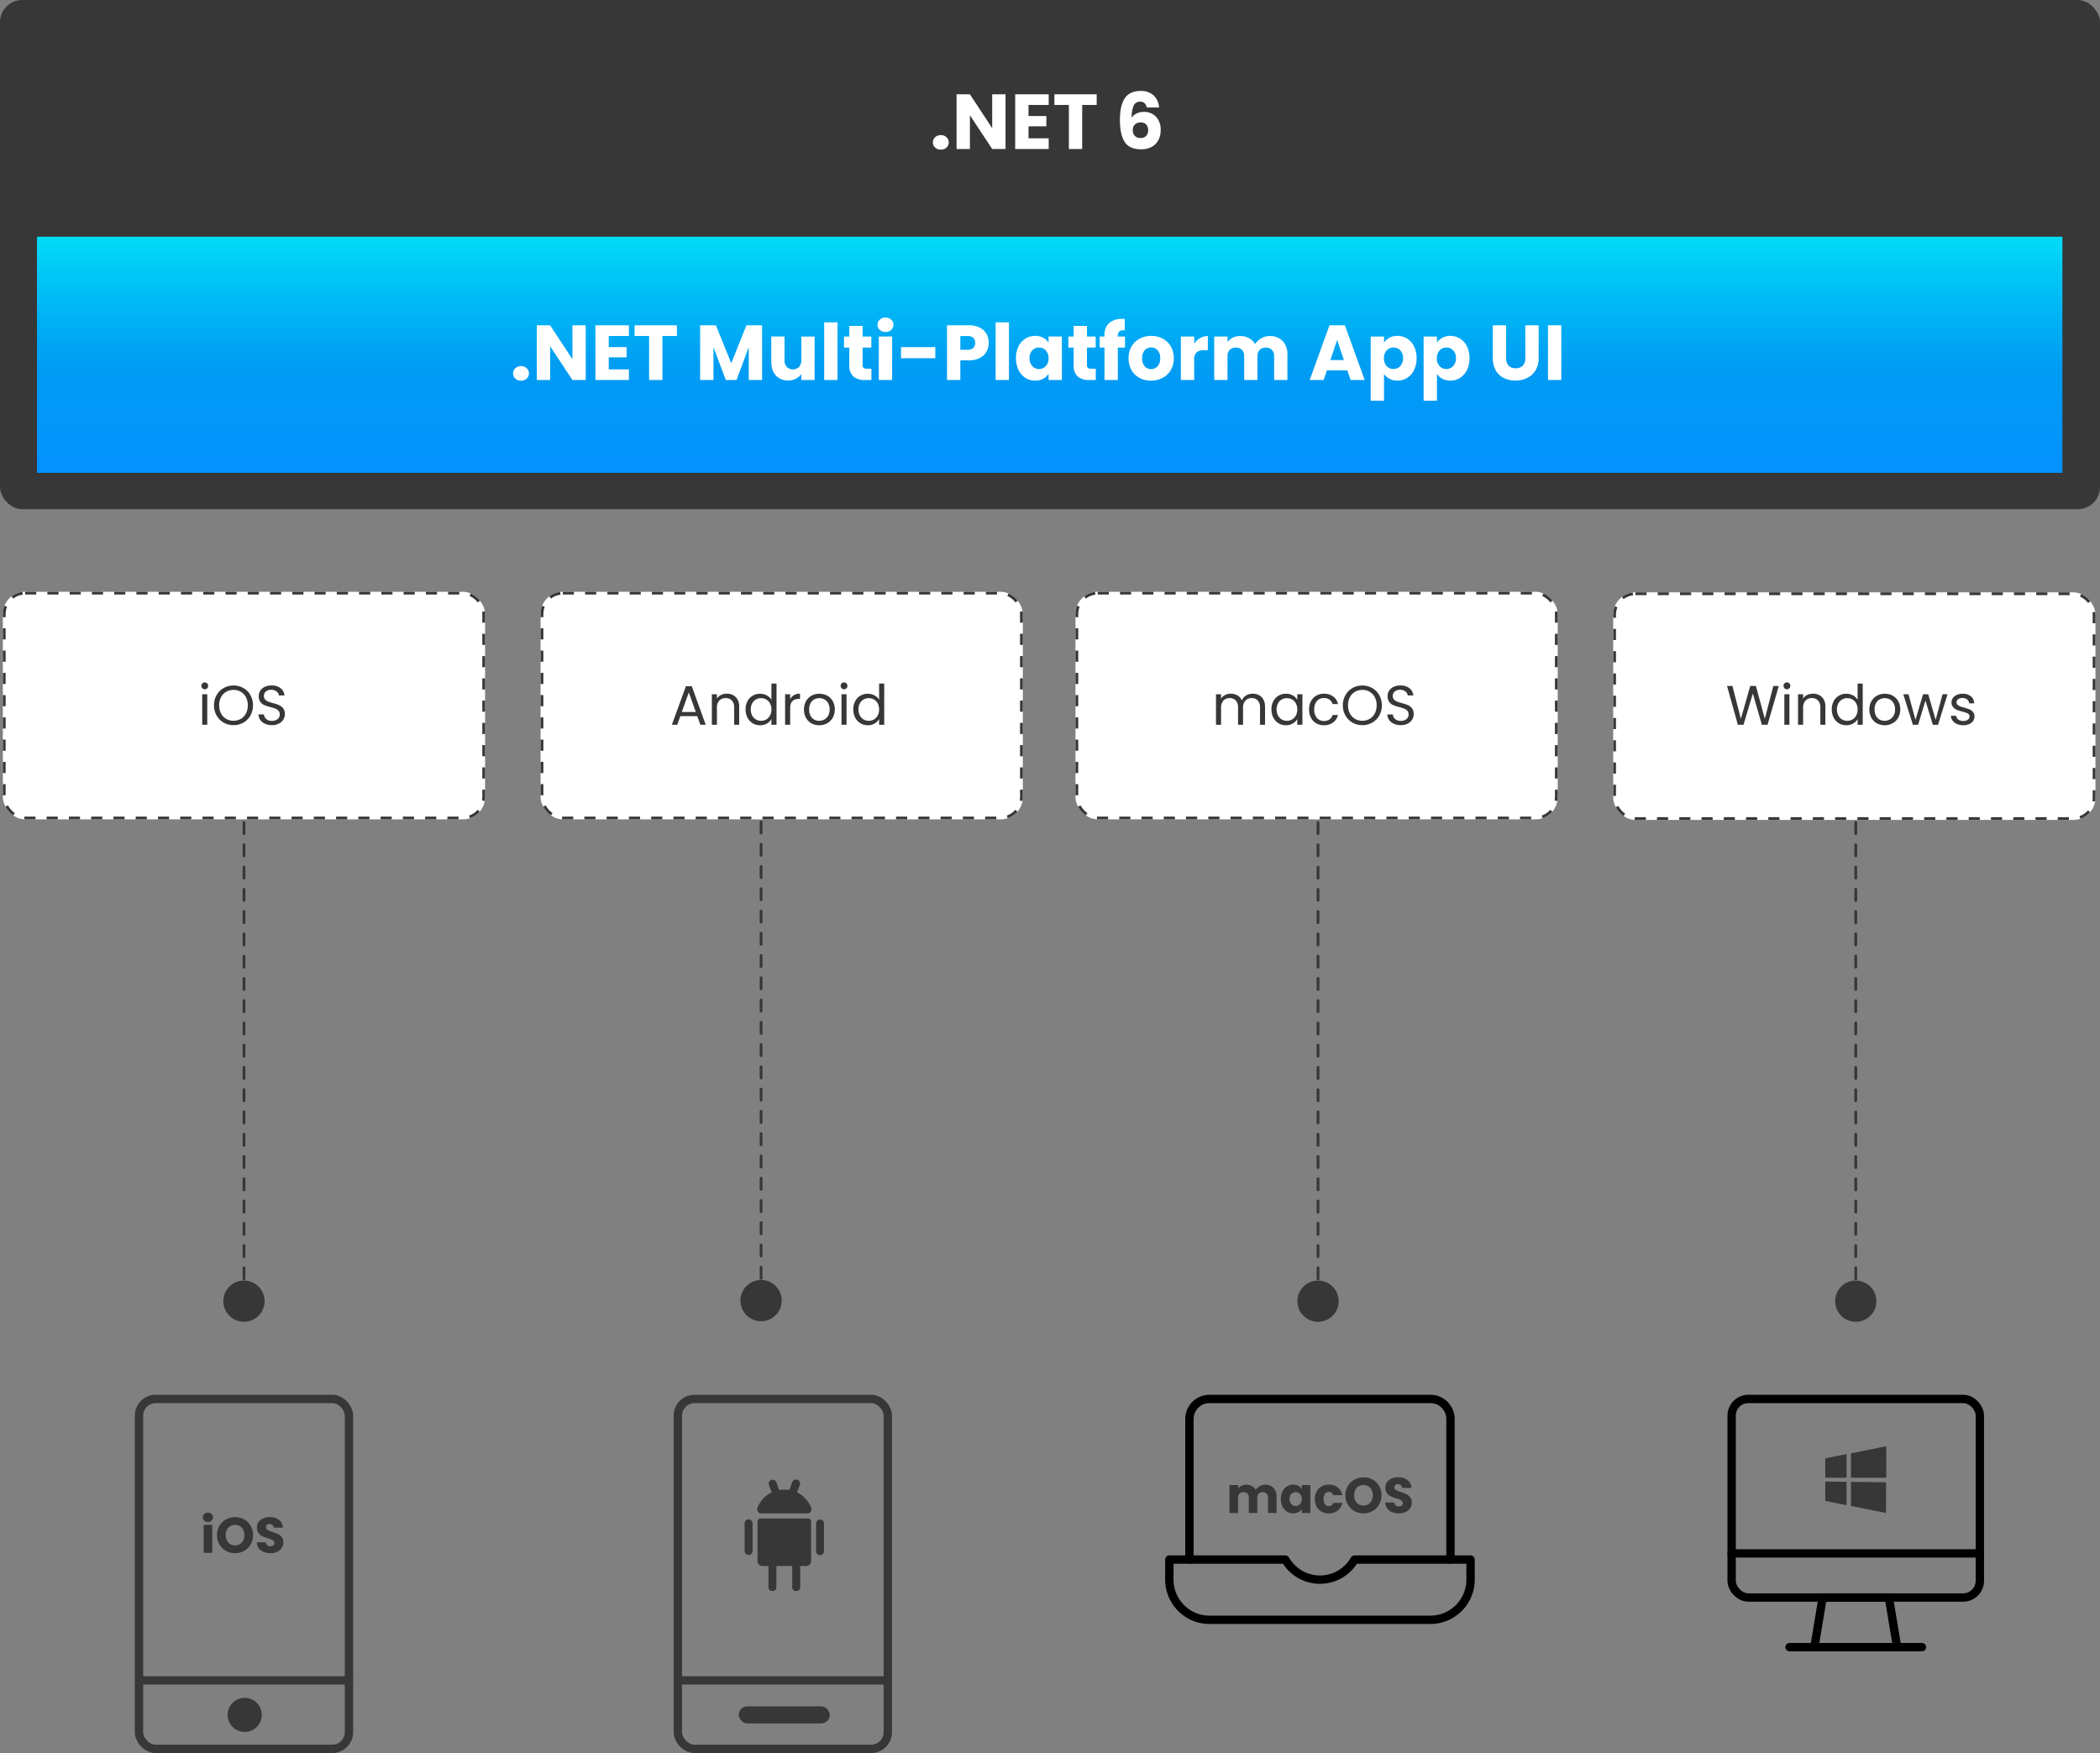 <svg xmlns="http://www.w3.org/2000/svg" xmlns:xlink="http://www.w3.org/1999/xlink" width="754.557" height="629.923" viewBox="0 0 754.557 629.923">
  <rect x="0" y="0" width="754.557" height="629.923" fill="#808080" stroke="none"/>
  <defs>
    <linearGradient id="linear-gradient" x1="0.5" y1="-0.142" x2="0.5" y2="1" gradientUnits="objectBoundingBox">
      <stop offset="0" stop-color="#00eef8"/>
      <stop offset="0.343" stop-color="#00bcf6"/>
      <stop offset="0.611" stop-color="#009cf3"/>
      <stop offset="1" stop-color="#0492ff"/>
    </linearGradient>
  </defs>
  <g id="_.NET_Framework_4.6.x" data-name=".NET Framework 4.6.x" transform="translate(-1004 -10908.798)">
    <rect id="Rectangle_68130" data-name="Rectangle 68130" width="754.557" height="182.992" rx="8" transform="translate(1004 10908.798)" fill="#373737"/>
    <rect id="Rectangle_68131" data-name="Rectangle 68131" width="727.755" height="84.851" transform="translate(1017.29 10993.855)" fill="url(#linear-gradient)"/>
    <path id="Path_171984" data-name="Path 171984" d="M-185.766.224a2.9,2.9,0,0,1-2.058-.742,2.4,2.4,0,0,1-.8-1.834,2.48,2.48,0,0,1,.8-1.876,2.871,2.871,0,0,1,2.058-.756,2.833,2.833,0,0,1,2.03.756,2.48,2.48,0,0,1,.8,1.876,2.4,2.4,0,0,1-.8,1.834A2.864,2.864,0,0,1-185.766.224ZM-162.526,0h-4.788l-8.008-12.124V0h-4.788V-19.656h4.788l8.008,12.18v-12.18h4.788Zm8.26-15.82v3.976h6.412v3.7h-6.412v4.312h7.252V0h-12.04V-19.656h12.04v3.836Zm24.5-3.836v3.836h-5.208V0h-4.788V-15.82h-5.208v-3.836Zm30.6,0V0h-4.788V-11.788L-108.346,0h-3.864l-4.424-11.816V0h-4.788V-19.656h5.656l5.516,13.608,5.46-13.608Zm18.872,4.032V0h-4.788V-2.128A5.255,5.255,0,0,1-87.052-.462a6.024,6.024,0,0,1-2.758.63,6.177,6.177,0,0,1-3.164-.8A5.381,5.381,0,0,1-95.1-2.94,7.861,7.861,0,0,1-95.858-6.5v-9.128h4.76V-7.14A3.429,3.429,0,0,0-90.286-4.7a2.847,2.847,0,0,0,2.184.868A2.882,2.882,0,0,0-85.89-4.7a3.429,3.429,0,0,0,.812-2.436v-8.484Zm8.232-5.1V0h-4.788V-20.72Zm12.18,16.66V0h-2.436a5.963,5.963,0,0,1-4.06-1.274A5.265,5.265,0,0,1-67.83-5.432v-6.216h-1.9v-3.976h1.9v-3.808h4.788v3.808h3.136v3.976h-3.136v6.272a1.312,1.312,0,0,0,.336,1.008,1.64,1.64,0,0,0,1.12.308Zm5.068-13.188a2.9,2.9,0,0,1-2.058-.742,2.4,2.4,0,0,1-.8-1.834,2.436,2.436,0,0,1,.8-1.862,2.9,2.9,0,0,1,2.058-.742,2.864,2.864,0,0,1,2.03.742,2.436,2.436,0,0,1,.8,1.862,2.4,2.4,0,0,1-.8,1.834A2.864,2.864,0,0,1-54.81-17.248Zm2.38,1.624V0h-4.788V-15.624Zm15.512,3.808V-7.84h-12.32v-3.976Zm19.18-1.512a6.33,6.33,0,0,1-.784,3.122A5.764,5.764,0,0,1-20.93-7.924a8.477,8.477,0,0,1-4.032.868H-27.93V0h-4.788V-19.656h7.756a8.826,8.826,0,0,1,3.976.812A5.581,5.581,0,0,1-18.55-16.6,6.511,6.511,0,0,1-17.738-13.328Zm-7.588,2.464a2.856,2.856,0,0,0,2.044-.644,2.4,2.4,0,0,0,.672-1.82,2.4,2.4,0,0,0-.672-1.82,2.856,2.856,0,0,0-2.044-.644h-2.6v4.928Zm14.868-9.856V0h-4.788V-20.72Zm2.52,12.88a9.338,9.338,0,0,1,.91-4.228,6.788,6.788,0,0,1,2.478-2.8,6.469,6.469,0,0,1,3.5-.98,6.013,6.013,0,0,1,2.9.672,4.95,4.95,0,0,1,1.918,1.764v-2.212H8.554V0H3.766V-2.212A5.17,5.17,0,0,1,1.82-.448a6.013,6.013,0,0,1-2.9.672A6.353,6.353,0,0,1-4.55-.77,6.869,6.869,0,0,1-7.028-3.6,9.426,9.426,0,0,1-7.938-7.84Zm11.7.028a3.915,3.915,0,0,0-.994-2.828A3.23,3.23,0,0,0,.35-11.676a3.251,3.251,0,0,0-2.422,1.022A3.865,3.865,0,0,0-3.066-7.84,3.965,3.965,0,0,0-2.072-5,3.209,3.209,0,0,0,.35-3.948,3.23,3.23,0,0,0,2.772-4.984,3.915,3.915,0,0,0,3.766-7.812ZM20.734-4.06V0H18.3a5.963,5.963,0,0,1-4.06-1.274,5.265,5.265,0,0,1-1.456-4.158v-6.216h-1.9v-3.976h1.9v-3.808H17.57v3.808h3.136v3.976H17.57v6.272a1.312,1.312,0,0,0,.336,1.008,1.64,1.64,0,0,0,1.12.308Zm10.5-7.588H28.658V0H23.87V-11.648H22.134v-3.976H23.87v-.448a5.615,5.615,0,0,1,1.652-4.382,6.986,6.986,0,0,1,4.844-1.5q.532,0,.784.028v4.06a2.747,2.747,0,0,0-1.932.392,2.156,2.156,0,0,0-.56,1.708v.14h2.576ZM40.586.224a8.624,8.624,0,0,1-4.13-.98,7.176,7.176,0,0,1-2.884-2.8,8.367,8.367,0,0,1-1.05-4.256,8.3,8.3,0,0,1,1.064-4.242A7.22,7.22,0,0,1,36.5-14.868a8.706,8.706,0,0,1,4.144-.98,8.706,8.706,0,0,1,4.144.98A7.22,7.22,0,0,1,47.7-12.054a8.3,8.3,0,0,1,1.064,4.242A8.215,8.215,0,0,1,47.684-3.57a7.29,7.29,0,0,1-2.94,2.814A8.789,8.789,0,0,1,40.586.224Zm0-4.144a3.119,3.119,0,0,0,2.338-1.008,4,4,0,0,0,.966-2.884,4.079,4.079,0,0,0-.938-2.884,3.031,3.031,0,0,0-2.31-1.008,3.039,3.039,0,0,0-2.324.994,4.109,4.109,0,0,0-.924,2.9,4.16,4.16,0,0,0,.91,2.884A2.945,2.945,0,0,0,40.586-3.92ZM56.1-13.02a6.316,6.316,0,0,1,2.1-2.03,5.415,5.415,0,0,1,2.8-.742v5.068H59.682a4.034,4.034,0,0,0-2.688.77,3.42,3.42,0,0,0-.9,2.7V0H51.31V-15.624H56.1ZM83.23-15.792a6.179,6.179,0,0,1,4.634,1.764,6.717,6.717,0,0,1,1.722,4.9V0h-4.76V-8.484a3.228,3.228,0,0,0-.8-2.338,2.913,2.913,0,0,0-2.2-.826,2.913,2.913,0,0,0-2.2.826,3.228,3.228,0,0,0-.8,2.338V0h-4.76V-8.484a3.228,3.228,0,0,0-.8-2.338,2.913,2.913,0,0,0-2.2-.826,2.913,2.913,0,0,0-2.2.826,3.228,3.228,0,0,0-.8,2.338V0H63.294V-15.624h4.788v1.96a5.125,5.125,0,0,1,1.9-1.554,5.986,5.986,0,0,1,2.66-.574,6.47,6.47,0,0,1,3.15.756,5.42,5.42,0,0,1,2.17,2.156,6.294,6.294,0,0,1,2.212-2.1A5.977,5.977,0,0,1,83.23-15.792Zm27.888,12.32h-7.336L102.606,0H97.594l7.112-19.656h5.544L117.362,0h-5.068Zm-1.232-3.7-2.436-7.2-2.408,7.2Zm14.42-6.244a5.2,5.2,0,0,1,1.932-1.764,5.931,5.931,0,0,1,2.884-.672,6.469,6.469,0,0,1,3.5.98,6.788,6.788,0,0,1,2.478,2.8,9.338,9.338,0,0,1,.91,4.228A9.427,9.427,0,0,1,135.1-3.6,6.869,6.869,0,0,1,132.622-.77a6.4,6.4,0,0,1-3.5.994,5.952,5.952,0,0,1-2.87-.672,5.262,5.262,0,0,1-1.946-1.736V7.448h-4.788V-15.624h4.788Zm6.832,5.572a3.865,3.865,0,0,0-.994-2.814,3.283,3.283,0,0,0-2.45-1.022,3.23,3.23,0,0,0-2.422,1.036,3.915,3.915,0,0,0-.994,2.828,3.915,3.915,0,0,0,.994,2.828,3.23,3.23,0,0,0,2.422,1.036A3.253,3.253,0,0,0,130.13-5,3.932,3.932,0,0,0,131.138-7.84Zm12.18-5.572a5.2,5.2,0,0,1,1.932-1.764,5.931,5.931,0,0,1,2.884-.672,6.469,6.469,0,0,1,3.5.98,6.788,6.788,0,0,1,2.478,2.8,9.338,9.338,0,0,1,.91,4.228,9.427,9.427,0,0,1-.91,4.242A6.869,6.869,0,0,1,151.634-.77a6.4,6.4,0,0,1-3.5.994,5.952,5.952,0,0,1-2.87-.672,5.261,5.261,0,0,1-1.946-1.736V7.448H138.53V-15.624h4.788ZM150.15-7.84a3.865,3.865,0,0,0-.994-2.814,3.283,3.283,0,0,0-2.45-1.022,3.229,3.229,0,0,0-2.422,1.036,3.915,3.915,0,0,0-.994,2.828,3.915,3.915,0,0,0,.994,2.828,3.229,3.229,0,0,0,2.422,1.036A3.253,3.253,0,0,0,149.142-5,3.932,3.932,0,0,0,150.15-7.84Zm18.032-11.816V-7.9a3.891,3.891,0,0,0,.868,2.716,3.275,3.275,0,0,0,2.548.952,3.367,3.367,0,0,0,2.576-.952,3.813,3.813,0,0,0,.9-2.716v-11.76h4.788V-7.924a8.341,8.341,0,0,1-1.12,4.452,7.172,7.172,0,0,1-3.01,2.744A9.466,9.466,0,0,1,171.514.2a9.23,9.23,0,0,1-4.158-.91,6.784,6.784,0,0,1-2.9-2.744,8.763,8.763,0,0,1-1.064-4.466V-19.656Zm19.824,0V0h-4.788V-19.656Z" transform="translate(1376.992 11045.346)" fill="#fff"/>
    <path id="Path_171983" data-name="Path 171983" d="M-38.234.224a2.9,2.9,0,0,1-2.058-.742,2.4,2.4,0,0,1-.8-1.834,2.48,2.48,0,0,1,.8-1.876,2.871,2.871,0,0,1,2.058-.756,2.833,2.833,0,0,1,2.03.756,2.48,2.48,0,0,1,.8,1.876,2.4,2.4,0,0,1-.8,1.834A2.864,2.864,0,0,1-38.234.224ZM-14.994,0h-4.788L-27.79-12.124V0h-4.788V-19.656h4.788l8.008,12.18v-12.18h4.788Zm8.26-15.82v3.976H-.322v3.7H-6.734v4.312H.518V0h-12.04V-19.656H.518v3.836Zm24.5-3.836v3.836H12.558V0H7.77V-15.82H2.562v-3.836Zm17.976,4.732a2.885,2.885,0,0,0-.784-1.554,2.265,2.265,0,0,0-1.6-.518,2.386,2.386,0,0,0-2.3,1.386,10.473,10.473,0,0,0-.728,4.382,4.18,4.18,0,0,1,1.778-1.54,5.823,5.823,0,0,1,2.562-.56,5.831,5.831,0,0,1,4.41,1.736,6.71,6.71,0,0,1,1.666,4.844,7.47,7.47,0,0,1-.826,3.584A5.868,5.868,0,0,1,37.52-.756a7.655,7.655,0,0,1-3.738.868q-4.312,0-5.992-2.7t-1.68-7.77q0-5.32,1.778-7.91t5.7-2.59a7.027,7.027,0,0,1,3.542.826,5.611,5.611,0,0,1,2.184,2.17,7.338,7.338,0,0,1,.882,2.94ZM33.53-9.548a2.891,2.891,0,0,0-2,.714,2.582,2.582,0,0,0-.8,2.03,2.869,2.869,0,0,0,.742,2.1,2.829,2.829,0,0,0,2.114.756,2.574,2.574,0,0,0,1.946-.742,2.805,2.805,0,0,0,.714-2.03,2.931,2.931,0,0,0-.7-2.072A2.612,2.612,0,0,0,33.53-9.548Z" transform="translate(1380.292 10962.333)" fill="#fff"/>
    <g id="Rectangle_68132" data-name="Rectangle 68132" transform="translate(1005.022 11121.437)" fill="#fff" stroke="#373737" stroke-width="1" stroke-dasharray="4">
      <rect width="173.28" height="81.784" rx="8" stroke="none"/>
      <rect x="0.5" y="0.5" width="172.28" height="80.784" rx="7.5" fill="none"/>
    </g>
    <g id="Rectangle_68133" data-name="Rectangle 68133" transform="translate(1583.644 11121.643)" fill="#fff" stroke="#373737" stroke-width="1" stroke-dasharray="4">
      <rect width="173.28" height="81.784" rx="8" stroke="none"/>
      <rect x="0.5" y="0.5" width="172.28" height="80.784" rx="7.5" fill="none"/>
    </g>
    <g id="Rectangle_68134" data-name="Rectangle 68134" transform="translate(1390.43 11121.437)" fill="#fff" stroke="#373737" stroke-width="1" stroke-dasharray="4">
      <rect width="173.28" height="81.784" rx="8" stroke="none"/>
      <rect x="0.5" y="0.5" width="172.28" height="80.784" rx="7.5" fill="none"/>
    </g>
    <g id="Rectangle_68135" data-name="Rectangle 68135" transform="translate(1198.237 11121.437)" fill="#fff" stroke="#373737" stroke-width="1" stroke-dasharray="4">
      <rect width="173.28" height="81.784" rx="8" stroke="none"/>
      <rect x="0.5" y="0.5" width="172.28" height="80.784" rx="7.5" fill="none"/>
    </g>
    <path id="Path_171985" data-name="Path 171985" d="M-13.71-12.74a1.2,1.2,0,0,1-.88-.36,1.2,1.2,0,0,1-.36-.88,1.2,1.2,0,0,1,.36-.88,1.2,1.2,0,0,1,.88-.36,1.141,1.141,0,0,1,.85.36,1.215,1.215,0,0,1,.35.88,1.215,1.215,0,0,1-.35.88A1.141,1.141,0,0,1-13.71-12.74Zm.88,1.78V0h-1.82V-10.96ZM-3.41.14A7.034,7.034,0,0,1-6.95-.77,6.661,6.661,0,0,1-9.48-3.31a7.273,7.273,0,0,1-.93-3.67,7.273,7.273,0,0,1,.93-3.67,6.661,6.661,0,0,1,2.53-2.54,7.034,7.034,0,0,1,3.54-.91,7.073,7.073,0,0,1,3.56.91,6.61,6.61,0,0,1,2.52,2.53,7.32,7.32,0,0,1,.92,3.68A7.32,7.32,0,0,1,2.67-3.3,6.61,6.61,0,0,1,.15-.77,7.073,7.073,0,0,1-3.41.14Zm0-1.58A5.137,5.137,0,0,0-.78-2.12,4.786,4.786,0,0,0,1.06-4.06a6.127,6.127,0,0,0,.67-2.92,6.112,6.112,0,0,0-.67-2.93A4.822,4.822,0,0,0-.77-11.84a5.122,5.122,0,0,0-2.64-.68,5.122,5.122,0,0,0-2.64.68A4.823,4.823,0,0,0-7.88-9.91a6.112,6.112,0,0,0-.67,2.93,6.127,6.127,0,0,0,.67,2.92A4.786,4.786,0,0,0-6.04-2.12,5.137,5.137,0,0,0-3.41-1.44ZM10.41.14A5.962,5.962,0,0,1,7.94-.35,4.116,4.116,0,0,1,6.23-1.71a3.484,3.484,0,0,1-.64-2.01H7.53a2.555,2.555,0,0,0,.81,1.65,2.907,2.907,0,0,0,2.07.67,3.025,3.025,0,0,0,2.05-.65,2.109,2.109,0,0,0,.75-1.67,1.9,1.9,0,0,0-.44-1.3,2.811,2.811,0,0,0-1.1-.76,17.188,17.188,0,0,0-1.78-.56,15.676,15.676,0,0,1-2.21-.72A3.559,3.559,0,0,1,6.26-8.19a3.319,3.319,0,0,1-.59-2.07,3.587,3.587,0,0,1,.58-2.02,3.778,3.778,0,0,1,1.63-1.36,5.739,5.739,0,0,1,2.41-.48,5.048,5.048,0,0,1,3.21.98,3.62,3.62,0,0,1,1.41,2.6h-2a2.158,2.158,0,0,0-.84-1.41,2.984,2.984,0,0,0-1.96-.61,2.839,2.839,0,0,0-1.86.59,2.014,2.014,0,0,0-.72,1.65,1.788,1.788,0,0,0,.43,1.24,2.772,2.772,0,0,0,1.06.73q.63.25,1.77.57a16.624,16.624,0,0,1,2.22.75,3.7,3.7,0,0,1,1.44,1.14,3.315,3.315,0,0,1,.6,2.09,3.67,3.67,0,0,1-.54,1.92,3.969,3.969,0,0,1-1.6,1.46A5.28,5.28,0,0,1,10.41.14Z" transform="translate(1091.305 11169.223)" fill="#373737"/>
    <path id="Path_171986" data-name="Path 171986" d="M-29.47-3.1h-6.08L-36.67,0h-1.92l5.04-13.86h2.1L-26.43,0h-1.92Zm-.52-1.48-2.52-7.04-2.52,7.04Zm11.1-6.58a4.442,4.442,0,0,1,3.24,1.21,4.657,4.657,0,0,1,1.24,3.49V0h-1.8V-6.2a3.524,3.524,0,0,0-.82-2.51,2.93,2.93,0,0,0-2.24-.87,3,3,0,0,0-2.29.9,3.677,3.677,0,0,0-.85,2.62V0h-1.82V-10.96h1.82V-9.4a3.613,3.613,0,0,1,1.47-1.3A4.56,4.56,0,0,1-18.89-11.16Zm6.78,5.64a6.156,6.156,0,0,1,.68-2.95,4.934,4.934,0,0,1,1.87-1.97,5.167,5.167,0,0,1,2.67-.7,4.957,4.957,0,0,1,2.38.59A4.258,4.258,0,0,1-2.83-9v-5.8H-.99V0H-2.83V-2.06A4.259,4.259,0,0,1-4.43-.45,4.763,4.763,0,0,1-6.91.18,5.02,5.02,0,0,1-9.56-.54a5.026,5.026,0,0,1-1.87-2.02A6.291,6.291,0,0,1-12.11-5.52Zm9.28.02a4.456,4.456,0,0,0-.5-2.16A3.531,3.531,0,0,0-4.68-9.07a3.678,3.678,0,0,0-1.87-.49,3.682,3.682,0,0,0-1.86.48,3.482,3.482,0,0,0-1.34,1.4,4.456,4.456,0,0,0-.5,2.16,4.559,4.559,0,0,0,.5,2.19A3.537,3.537,0,0,0-8.41-1.91a3.624,3.624,0,0,0,1.86.49,3.678,3.678,0,0,0,1.87-.49A3.515,3.515,0,0,0-3.33-3.33,4.515,4.515,0,0,0-2.83-5.5ZM3.91-9.18a3.491,3.491,0,0,1,1.37-1.46,4.234,4.234,0,0,1,2.17-.52v1.88H6.97q-3.06,0-3.06,3.32V0H2.09V-10.96H3.91ZM14.33.18a5.611,5.611,0,0,1-2.79-.7A4.983,4.983,0,0,1,9.58-2.51,6.1,6.1,0,0,1,8.87-5.5,5.926,5.926,0,0,1,9.6-8.47a5.03,5.03,0,0,1,1.99-1.98,5.773,5.773,0,0,1,2.82-.69,5.773,5.773,0,0,1,2.82.69,5.048,5.048,0,0,1,1.99,1.97,5.911,5.911,0,0,1,.73,2.98,5.84,5.84,0,0,1-.75,2.99A5.2,5.2,0,0,1,17.17-.52,5.821,5.821,0,0,1,14.33.18Zm0-1.6a3.843,3.843,0,0,0,1.84-.46,3.5,3.5,0,0,0,1.39-1.38,4.42,4.42,0,0,0,.53-2.24,4.489,4.489,0,0,0-.52-2.24,3.405,3.405,0,0,0-1.36-1.37,3.794,3.794,0,0,0-1.82-.45,3.777,3.777,0,0,0-1.83.45,3.3,3.3,0,0,0-1.33,1.37,4.635,4.635,0,0,0-.5,2.24,4.759,4.759,0,0,0,.49,2.26,3.257,3.257,0,0,0,1.31,1.37A3.68,3.68,0,0,0,14.33-1.42Zm8.96-11.32a1.2,1.2,0,0,1-.88-.36,1.2,1.2,0,0,1-.36-.88,1.2,1.2,0,0,1,.36-.88,1.2,1.2,0,0,1,.88-.36,1.141,1.141,0,0,1,.85.36,1.215,1.215,0,0,1,.35.88,1.215,1.215,0,0,1-.35.88A1.141,1.141,0,0,1,23.29-12.74Zm.88,1.78V0H22.35V-10.96Zm2.42,5.44a6.156,6.156,0,0,1,.68-2.95,4.934,4.934,0,0,1,1.87-1.97,5.167,5.167,0,0,1,2.67-.7,4.957,4.957,0,0,1,2.38.59A4.258,4.258,0,0,1,35.87-9v-5.8h1.84V0H35.87V-2.06a4.259,4.259,0,0,1-1.6,1.61,4.763,4.763,0,0,1-2.48.63,5.02,5.02,0,0,1-2.65-.72,5.026,5.026,0,0,1-1.87-2.02A6.291,6.291,0,0,1,26.59-5.52Zm9.28.02a4.456,4.456,0,0,0-.5-2.16,3.531,3.531,0,0,0-1.35-1.41,3.678,3.678,0,0,0-1.87-.49,3.682,3.682,0,0,0-1.86.48,3.482,3.482,0,0,0-1.34,1.4,4.456,4.456,0,0,0-.5,2.16,4.559,4.559,0,0,0,.5,2.19,3.537,3.537,0,0,0,1.34,1.42,3.624,3.624,0,0,0,1.86.49,3.678,3.678,0,0,0,1.87-.49,3.515,3.515,0,0,0,1.35-1.42A4.515,4.515,0,0,0,35.87-5.5Z" transform="translate(1284.007 11169.223)" fill="#373737"/>
    <path id="Path_171987" data-name="Path 171987" d="M-22.14-11.16a4.794,4.794,0,0,1,2.28.53,3.824,3.824,0,0,1,1.58,1.59,5.308,5.308,0,0,1,.58,2.58V0h-1.8V-6.2a3.552,3.552,0,0,0-.81-2.51,2.847,2.847,0,0,0-2.19-.87,2.926,2.926,0,0,0-2.26.91,3.743,3.743,0,0,0-.84,2.63V0h-1.8V-6.2a3.552,3.552,0,0,0-.81-2.51,2.847,2.847,0,0,0-2.19-.87,2.926,2.926,0,0,0-2.26.91,3.743,3.743,0,0,0-.84,2.63V0h-1.82V-10.96h1.82v1.58a3.6,3.6,0,0,1,1.45-1.32,4.391,4.391,0,0,1,2.01-.46,4.743,4.743,0,0,1,2.44.62,3.783,3.783,0,0,1,1.58,1.82,3.6,3.6,0,0,1,1.52-1.8A4.478,4.478,0,0,1-22.14-11.16Zm6.74,5.64a6.156,6.156,0,0,1,.68-2.95,4.934,4.934,0,0,1,1.87-1.97,5.129,5.129,0,0,1,2.65-.7,4.863,4.863,0,0,1,2.5.62A4.131,4.131,0,0,1-6.12-8.96v-2h1.84V0H-6.12V-2.04A4.288,4.288,0,0,1-7.73-.45a4.816,4.816,0,0,1-2.49.63,4.968,4.968,0,0,1-2.64-.72,5.05,5.05,0,0,1-1.86-2.02A6.291,6.291,0,0,1-15.4-5.52Zm9.28.02a4.456,4.456,0,0,0-.5-2.16A3.531,3.531,0,0,0-7.97-9.07a3.678,3.678,0,0,0-1.87-.49,3.682,3.682,0,0,0-1.86.48,3.482,3.482,0,0,0-1.34,1.4,4.456,4.456,0,0,0-.5,2.16,4.559,4.559,0,0,0,.5,2.19A3.537,3.537,0,0,0-11.7-1.91a3.624,3.624,0,0,0,1.86.49,3.678,3.678,0,0,0,1.87-.49A3.515,3.515,0,0,0-6.62-3.33,4.515,4.515,0,0,0-6.12-5.5Zm4.24,0A6.2,6.2,0,0,1-1.2-8.47,4.892,4.892,0,0,1,.69-10.44a5.43,5.43,0,0,1,2.77-.7,5.408,5.408,0,0,1,3.33.98A4.626,4.626,0,0,1,8.52-7.44H6.56A2.814,2.814,0,0,0,5.47-9.02,3.364,3.364,0,0,0,3.46-9.6,3.224,3.224,0,0,0,.94-8.53,4.384,4.384,0,0,0-.02-5.5,4.454,4.454,0,0,0,.94-2.44,3.21,3.21,0,0,0,3.46-1.36a3.4,3.4,0,0,0,2-.56,2.839,2.839,0,0,0,1.1-1.6H8.52A4.821,4.821,0,0,1,6.76-.83,5.272,5.272,0,0,1,3.46.18,5.43,5.43,0,0,1,.69-.52,4.877,4.877,0,0,1-1.2-2.5,6.3,6.3,0,0,1-1.88-5.5ZM17.26.14a7.034,7.034,0,0,1-3.54-.91,6.661,6.661,0,0,1-2.53-2.54,7.273,7.273,0,0,1-.93-3.67,7.273,7.273,0,0,1,.93-3.67,6.661,6.661,0,0,1,2.53-2.54,7.034,7.034,0,0,1,3.54-.91,7.073,7.073,0,0,1,3.56.91,6.61,6.61,0,0,1,2.52,2.53,7.32,7.32,0,0,1,.92,3.68,7.32,7.32,0,0,1-.92,3.68A6.61,6.61,0,0,1,20.82-.77,7.073,7.073,0,0,1,17.26.14Zm0-1.58a5.137,5.137,0,0,0,2.63-.68,4.786,4.786,0,0,0,1.84-1.94,6.127,6.127,0,0,0,.67-2.92,6.112,6.112,0,0,0-.67-2.93,4.822,4.822,0,0,0-1.83-1.93,5.122,5.122,0,0,0-2.64-.68,5.122,5.122,0,0,0-2.64.68,4.822,4.822,0,0,0-1.83,1.93,6.112,6.112,0,0,0-.67,2.93,6.127,6.127,0,0,0,.67,2.92,4.786,4.786,0,0,0,1.84,1.94A5.137,5.137,0,0,0,17.26-1.44ZM31.08.14a5.962,5.962,0,0,1-2.47-.49A4.116,4.116,0,0,1,26.9-1.71a3.484,3.484,0,0,1-.64-2.01H28.2a2.555,2.555,0,0,0,.81,1.65,2.907,2.907,0,0,0,2.07.67,3.025,3.025,0,0,0,2.05-.65,2.109,2.109,0,0,0,.75-1.67,1.9,1.9,0,0,0-.44-1.3,2.811,2.811,0,0,0-1.1-.76,17.188,17.188,0,0,0-1.78-.56,15.676,15.676,0,0,1-2.21-.72,3.559,3.559,0,0,1-1.42-1.13,3.319,3.319,0,0,1-.59-2.07,3.587,3.587,0,0,1,.58-2.02,3.778,3.778,0,0,1,1.63-1.36,5.739,5.739,0,0,1,2.41-.48,5.048,5.048,0,0,1,3.21.98,3.62,3.62,0,0,1,1.41,2.6h-2a2.158,2.158,0,0,0-.84-1.41,2.984,2.984,0,0,0-1.96-.61,2.839,2.839,0,0,0-1.86.59,2.014,2.014,0,0,0-.72,1.65,1.788,1.788,0,0,0,.43,1.24,2.772,2.772,0,0,0,1.06.73q.63.25,1.77.57a16.624,16.624,0,0,1,2.22.75,3.7,3.7,0,0,1,1.44,1.14,3.315,3.315,0,0,1,.6,2.09,3.67,3.67,0,0,1-.54,1.92,3.969,3.969,0,0,1-1.6,1.46A5.28,5.28,0,0,1,31.08.14Z" transform="translate(1476.245 11169.223)" fill="#373737"/>
    <path id="Path_171988" data-name="Path 171988" d="M-26.14-13.94-30.18,0h-2.04l-3.24-11.22L-38.82,0l-2.02.02-3.9-13.96h1.94l3.04,11.82,3.36-11.82h2.04l3.2,11.78,3.06-11.78Zm2.94,1.2a1.2,1.2,0,0,1-.88-.36,1.2,1.2,0,0,1-.36-.88,1.2,1.2,0,0,1,.36-.88,1.2,1.2,0,0,1,.88-.36,1.141,1.141,0,0,1,.85.36,1.215,1.215,0,0,1,.35.88,1.215,1.215,0,0,1-.35.88A1.141,1.141,0,0,1-23.2-12.74Zm.88,1.78V0h-1.82V-10.96Zm8.44-.2a4.442,4.442,0,0,1,3.24,1.21A4.657,4.657,0,0,1-9.4-6.46V0h-1.8V-6.2a3.524,3.524,0,0,0-.82-2.51,2.93,2.93,0,0,0-2.24-.87,3,3,0,0,0-2.29.9,3.677,3.677,0,0,0-.85,2.62V0h-1.82V-10.96h1.82V-9.4a3.613,3.613,0,0,1,1.47-1.3A4.56,4.56,0,0,1-13.88-11.16ZM-7.1-5.52a6.156,6.156,0,0,1,.68-2.95,4.934,4.934,0,0,1,1.87-1.97,5.167,5.167,0,0,1,2.67-.7,4.957,4.957,0,0,1,2.38.59A4.258,4.258,0,0,1,2.18-9v-5.8H4.02V0H2.18V-2.06A4.259,4.259,0,0,1,.58-.45,4.763,4.763,0,0,1-1.9.18,5.02,5.02,0,0,1-4.55-.54,5.026,5.026,0,0,1-6.42-2.56,6.291,6.291,0,0,1-7.1-5.52Zm9.28.02a4.456,4.456,0,0,0-.5-2.16A3.531,3.531,0,0,0,.33-9.07a3.678,3.678,0,0,0-1.87-.49,3.682,3.682,0,0,0-1.86.48,3.482,3.482,0,0,0-1.34,1.4,4.456,4.456,0,0,0-.5,2.16,4.559,4.559,0,0,0,.5,2.19A3.537,3.537,0,0,0-3.4-1.91a3.624,3.624,0,0,0,1.86.49A3.678,3.678,0,0,0,.33-1.91,3.515,3.515,0,0,0,1.68-3.33,4.515,4.515,0,0,0,2.18-5.5ZM11.88.18a5.611,5.611,0,0,1-2.79-.7A4.983,4.983,0,0,1,7.13-2.51,6.1,6.1,0,0,1,6.42-5.5a5.926,5.926,0,0,1,.73-2.97,5.03,5.03,0,0,1,1.99-1.98,5.773,5.773,0,0,1,2.82-.69,5.773,5.773,0,0,1,2.82.69,5.048,5.048,0,0,1,1.99,1.97A5.911,5.911,0,0,1,17.5-5.5a5.84,5.84,0,0,1-.75,2.99A5.2,5.2,0,0,1,14.72-.52,5.821,5.821,0,0,1,11.88.18Zm0-1.6a3.843,3.843,0,0,0,1.84-.46,3.5,3.5,0,0,0,1.39-1.38,4.42,4.42,0,0,0,.53-2.24,4.489,4.489,0,0,0-.52-2.24,3.405,3.405,0,0,0-1.36-1.37,3.794,3.794,0,0,0-1.82-.45,3.777,3.777,0,0,0-1.83.45A3.3,3.3,0,0,0,8.78-7.74a4.635,4.635,0,0,0-.5,2.24,4.759,4.759,0,0,0,.49,2.26,3.257,3.257,0,0,0,1.31,1.37A3.68,3.68,0,0,0,11.88-1.42ZM34.5-10.96,31.08,0H29.2L26.56-8.7,23.92,0H22.04L18.6-10.96h1.86l2.52,9.2,2.72-9.2h1.86l2.66,9.22,2.48-9.22ZM40.18.18a5.669,5.669,0,0,1-2.26-.43,3.812,3.812,0,0,1-1.58-1.2,3.193,3.193,0,0,1-.64-1.77h1.88a1.845,1.845,0,0,0,.77,1.34,2.93,2.93,0,0,0,1.81.52,2.634,2.634,0,0,0,1.64-.46,1.406,1.406,0,0,0,.6-1.16,1.144,1.144,0,0,0-.64-1.07,8.973,8.973,0,0,0-1.98-.69,14.552,14.552,0,0,1-1.99-.65,3.531,3.531,0,0,1-1.32-.98,2.558,2.558,0,0,1-.55-1.71,2.591,2.591,0,0,1,.5-1.54,3.389,3.389,0,0,1,1.42-1.11,5.11,5.11,0,0,1,2.1-.41,4.484,4.484,0,0,1,2.94.92,3.315,3.315,0,0,1,1.2,2.52H42.26a1.881,1.881,0,0,0-.69-1.38,2.573,2.573,0,0,0-1.69-.52,2.607,2.607,0,0,0-1.56.42,1.3,1.3,0,0,0-.58,1.1,1.206,1.206,0,0,0,.35.89,2.557,2.557,0,0,0,.88.56,15.162,15.162,0,0,0,1.47.47,15.833,15.833,0,0,1,1.92.63,3.358,3.358,0,0,1,1.27.93,2.487,2.487,0,0,1,.55,1.62,2.774,2.774,0,0,1-.5,1.62A3.335,3.335,0,0,1,42.27-.23,5.04,5.04,0,0,1,40.18.18Z" transform="translate(1669.281 11169.223)" fill="#373737"/>
    <g id="Group_187037" data-name="Group 187037" transform="translate(1084.25 11383.762) rotate(-90)">
      <ellipse id="Ellipse_9251" data-name="Ellipse 9251" cx="7.413" cy="7.413" rx="7.413" ry="7.413" fill="#373737"/>
      <line id="Line_670" data-name="Line 670" x2="172.41" transform="translate(7.413 7.413)" fill="none" stroke="#373737" stroke-linecap="round" stroke-width="1" stroke-dasharray="4"/>
    </g>
    <g id="Group_187038" data-name="Group 187038" transform="translate(1270.052 11383.555) rotate(-90)">
      <ellipse id="Ellipse_9251-2" data-name="Ellipse 9251" cx="7.413" cy="7.413" rx="7.413" ry="7.413" fill="#373737"/>
      <line id="Line_670-2" data-name="Line 670" x2="172.204" transform="translate(7.413 7.413)" fill="none" stroke="#373737" stroke-linecap="round" stroke-width="1" stroke-dasharray="4"/>
    </g>
    <g id="Group_187039" data-name="Group 187039" transform="translate(1470.169 11383.762) rotate(-90)">
      <ellipse id="Ellipse_9251-3" data-name="Ellipse 9251" cx="7.413" cy="7.413" rx="7.413" ry="7.413" fill="#373737"/>
      <line id="Line_670-3" data-name="Line 670" x2="172.41" transform="translate(7.413 7.413)" fill="none" stroke="#373737" stroke-linecap="round" stroke-width="1" stroke-dasharray="4"/>
    </g>
    <g id="Group_187040" data-name="Group 187040" transform="translate(1663.384 11383.762) rotate(-90)">
      <ellipse id="Ellipse_9251-4" data-name="Ellipse 9251" cx="7.413" cy="7.413" rx="7.413" ry="7.413" fill="#373737"/>
      <line id="Line_670-4" data-name="Line 670" x2="172.41" transform="translate(7.413 7.413)" fill="none" stroke="#373737" stroke-linecap="round" stroke-width="1" stroke-dasharray="4"/>
    </g>
    <g id="Group_187056" data-name="Group 187056" transform="translate(1053.939 11411.478)">
      <path id="Path_171989" data-name="Path 171989" d="M-12.6-11.088a1.866,1.866,0,0,1-1.323-.477,1.546,1.546,0,0,1-.513-1.179,1.566,1.566,0,0,1,.513-1.2,1.866,1.866,0,0,1,1.323-.477,1.841,1.841,0,0,1,1.305.477,1.566,1.566,0,0,1,.513,1.2,1.546,1.546,0,0,1-.513,1.179A1.841,1.841,0,0,1-12.6-11.088Zm1.53,1.044V0h-3.078V-10.044ZM-2.862.126A6.6,6.6,0,0,1-6.129-.7,6.19,6.19,0,0,1-8.487-3.015,6.464,6.464,0,0,1-9.36-6.354a6.416,6.416,0,0,1,.873-3.33,6.209,6.209,0,0,1,2.358-2.3,6.6,6.6,0,0,1,3.267-.828A6.6,6.6,0,0,1,.4-11.988a6.079,6.079,0,0,1,2.34,2.3A6.521,6.521,0,0,1,3.6-6.354a6.517,6.517,0,0,1-.864,3.339A6.143,6.143,0,0,1,.4-.7,6.545,6.545,0,0,1-2.862.126Zm0-2.808A3.1,3.1,0,0,0-.441-3.69,3.827,3.827,0,0,0,.468-6.354,3.819,3.819,0,0,0-.441-9.027a3.114,3.114,0,0,0-2.421-1,3.15,3.15,0,0,0-2.439.99A3.812,3.812,0,0,0-6.21-6.354,3.819,3.819,0,0,0-5.3-3.681,3.136,3.136,0,0,0-2.862-2.682ZM9.882.126A6.5,6.5,0,0,1,7.4-.324,4.049,4.049,0,0,1,5.643-1.656,3.639,3.639,0,0,1,4.95-3.78H8.226a1.59,1.59,0,0,0,.486,1.071,1.562,1.562,0,0,0,1.08.369,1.689,1.689,0,0,0,1.08-.315,1.053,1.053,0,0,0,.4-.873,1.033,1.033,0,0,0-.315-.774,2.541,2.541,0,0,0-.774-.5,12.45,12.45,0,0,0-1.305-.45,14.209,14.209,0,0,1-2-.756A3.692,3.692,0,0,1,5.544-7.128a3.11,3.11,0,0,1-.558-1.926,3.312,3.312,0,0,1,1.278-2.763,5.251,5.251,0,0,1,3.33-1,5.312,5.312,0,0,1,3.366,1,3.576,3.576,0,0,1,1.368,2.781H11a1.3,1.3,0,0,0-.45-.963,1.585,1.585,0,0,0-1.062-.351,1.324,1.324,0,0,0-.9.3,1.071,1.071,0,0,0-.342.855,1.06,1.06,0,0,0,.576.954,9.442,9.442,0,0,0,1.8.738,16.647,16.647,0,0,1,1.989.792,3.787,3.787,0,0,1,1.323,1.1,2.939,2.939,0,0,1,.558,1.854A3.638,3.638,0,0,1,13.941-1.8,3.845,3.845,0,0,1,12.348-.4,5.453,5.453,0,0,1,9.882.126Z" transform="translate(37.388 55.292)" fill="#373737"/>
      <path id="Path_171990" data-name="Path 171990" d="M-19.764-10.152a3.972,3.972,0,0,1,2.979,1.134,4.318,4.318,0,0,1,1.107,3.15V0h-3.06V-5.454a2.075,2.075,0,0,0-.513-1.5,1.873,1.873,0,0,0-1.413-.531,1.873,1.873,0,0,0-1.413.531,2.075,2.075,0,0,0-.513,1.5V0h-3.06V-5.454a2.075,2.075,0,0,0-.513-1.5,1.873,1.873,0,0,0-1.413-.531,1.873,1.873,0,0,0-1.413.531,2.075,2.075,0,0,0-.513,1.5V0H-32.58V-10.044H-29.5v1.26a3.3,3.3,0,0,1,1.224-1,3.848,3.848,0,0,1,1.71-.369,4.16,4.16,0,0,1,2.025.486,3.484,3.484,0,0,1,1.4,1.386,4.046,4.046,0,0,1,1.422-1.35A3.842,3.842,0,0,1-19.764-10.152ZM-14.13-5.04a6,6,0,0,1,.585-2.718,4.364,4.364,0,0,1,1.593-1.8,4.159,4.159,0,0,1,2.25-.63,3.865,3.865,0,0,1,1.863.432A3.182,3.182,0,0,1-6.606-8.622v-1.422h3.078V0H-6.606V-1.422A3.324,3.324,0,0,1-7.857-.288,3.865,3.865,0,0,1-9.72.144,4.084,4.084,0,0,1-11.952-.5a4.416,4.416,0,0,1-1.593-1.818A6.06,6.06,0,0,1-14.13-5.04Zm7.524.018A2.517,2.517,0,0,0-7.245-6.84,2.076,2.076,0,0,0-8.8-7.506a2.09,2.09,0,0,0-1.557.657A2.485,2.485,0,0,0-11-5.04a2.549,2.549,0,0,0,.639,1.827A2.063,2.063,0,0,0-8.8-2.538,2.076,2.076,0,0,0-7.245-3.2,2.517,2.517,0,0,0-6.606-5.022Zm4.7,0a5.62,5.62,0,0,1,.639-2.736,4.438,4.438,0,0,1,1.782-1.8,5.336,5.336,0,0,1,2.619-.63,4.98,4.98,0,0,1,3.159.99,4.671,4.671,0,0,1,1.665,2.79H4.68a1.577,1.577,0,0,0-1.6-1.152,1.615,1.615,0,0,0-1.35.657,3.039,3.039,0,0,0-.5,1.881,3.039,3.039,0,0,0,.5,1.881,1.615,1.615,0,0,0,1.35.657,1.577,1.577,0,0,0,1.6-1.152H7.956A4.715,4.715,0,0,1,6.282-.864,4.929,4.929,0,0,1,3.132.144,5.336,5.336,0,0,1,.513-.486a4.438,4.438,0,0,1-1.782-1.8A5.62,5.62,0,0,1-1.908-5.022ZM15.57.126A6.6,6.6,0,0,1,12.3-.7,6.19,6.19,0,0,1,9.945-3.015a6.464,6.464,0,0,1-.873-3.339,6.416,6.416,0,0,1,.873-3.33,6.209,6.209,0,0,1,2.358-2.3,6.6,6.6,0,0,1,3.267-.828,6.6,6.6,0,0,1,3.267.828,6.079,6.079,0,0,1,2.34,2.3,6.521,6.521,0,0,1,.855,3.33,6.517,6.517,0,0,1-.864,3.339A6.143,6.143,0,0,1,18.828-.7,6.545,6.545,0,0,1,15.57.126Zm0-2.808A3.1,3.1,0,0,0,17.991-3.69,3.827,3.827,0,0,0,18.9-6.354a3.819,3.819,0,0,0-.909-2.673,3.114,3.114,0,0,0-2.421-1,3.15,3.15,0,0,0-2.439.99,3.812,3.812,0,0,0-.909,2.682,3.819,3.819,0,0,0,.909,2.673A3.136,3.136,0,0,0,15.57-2.682ZM28.314.126a6.5,6.5,0,0,1-2.484-.45,4.049,4.049,0,0,1-1.755-1.332,3.639,3.639,0,0,1-.693-2.124h3.276a1.59,1.59,0,0,0,.486,1.071,1.562,1.562,0,0,0,1.08.369,1.689,1.689,0,0,0,1.08-.315,1.053,1.053,0,0,0,.4-.873,1.033,1.033,0,0,0-.315-.774,2.541,2.541,0,0,0-.774-.5,12.45,12.45,0,0,0-1.305-.45,14.209,14.209,0,0,1-2-.756,3.692,3.692,0,0,1-1.332-1.116,3.11,3.11,0,0,1-.558-1.926A3.312,3.312,0,0,1,24.7-11.817a5.251,5.251,0,0,1,3.33-1,5.312,5.312,0,0,1,3.366,1A3.576,3.576,0,0,1,32.76-9.036H29.43A1.3,1.3,0,0,0,28.98-10a1.585,1.585,0,0,0-1.062-.351,1.324,1.324,0,0,0-.9.3,1.071,1.071,0,0,0-.342.855,1.06,1.06,0,0,0,.576.954,9.442,9.442,0,0,0,1.8.738,16.647,16.647,0,0,1,1.989.792,3.787,3.787,0,0,1,1.323,1.1,2.939,2.939,0,0,1,.558,1.854A3.638,3.638,0,0,1,32.373-1.8,3.845,3.845,0,0,1,30.78-.4,5.453,5.453,0,0,1,28.314.126Z" transform="translate(424.418 40.979)" fill="#373737"/>
      <g id="Group_187046" data-name="Group 187046" transform="translate(0 0)">
        <g id="Group_187045" data-name="Group 187045" transform="translate(0 0)">
          <rect id="Rectangle_68136" data-name="Rectangle 68136" width="75.446" height="125.743" rx="6" fill="none" stroke="#373737" stroke-linecap="round" stroke-linejoin="round" stroke-width="3"/>
          <line id="Line_673" data-name="Line 673" x2="75.446" transform="translate(0 101.14)" fill="none" stroke="#373737" stroke-linecap="round" stroke-linejoin="round" stroke-width="3"/>
          <circle id="Ellipse_9267" data-name="Ellipse 9267" cx="6.134" cy="6.134" r="6.134" transform="translate(31.845 107.392)" fill="#373737"/>
        </g>
      </g>
      <g id="Group_187047" data-name="Group 187047" transform="translate(193.618 0)">
        <g id="Group_187045-2" data-name="Group 187045" transform="translate(0 0)">
          <rect id="Rectangle_68136-2" data-name="Rectangle 68136" width="75.446" height="125.743" rx="6" fill="none" stroke="#373737" stroke-linecap="round" stroke-linejoin="round" stroke-width="3"/>
          <line id="Line_673-2" data-name="Line 673" x2="75.446" transform="translate(0 101.14)" fill="none" stroke="#373737" stroke-linecap="round" stroke-linejoin="round" stroke-width="3"/>
          <rect id="Rectangle_68137" data-name="Rectangle 68137" width="32.714" height="6.134" rx="3.067" transform="translate(21.877 110.459)" fill="#373737"/>
        </g>
      </g>
      <g id="Group_187048" data-name="Group 187048" transform="translate(370.227)">
        <path id="Path_170447" data-name="Path 170447" d="M4.5,65.22v-50.5A7.215,7.215,0,0,1,11.715,7.5H91.08a7.215,7.215,0,0,1,7.215,7.215v50.5" transform="translate(2.715 -7.5)" fill="none" stroke="#000" stroke-linecap="round" stroke-linejoin="round" stroke-width="3"/>
        <path id="Path_170448" data-name="Path 170448" d="M68.041,31.5a14.315,14.315,0,0,1-24.858,0H1.5v7.215a14.43,14.43,0,0,0,14.43,14.43H95.295a14.43,14.43,0,0,0,14.43-14.43V31.5Z" transform="translate(-1.5 26.22)" fill="none" stroke="#000" stroke-linecap="round" stroke-linejoin="round" stroke-width="3"/>
      </g>
      <g id="Group_187050" data-name="Group 187050" transform="translate(572.265 0)">
        <g id="Group_187049" data-name="Group 187049" transform="translate(0)">
          <path id="Path_170449" data-name="Path 170449" d="M46.229,55.337H16.5L19.473,37.5H43.256Z" transform="translate(13.229 33.849)" fill="none" stroke="#000" stroke-linecap="round" stroke-linejoin="round" stroke-width="3"/>
          <line id="Line_674" data-name="Line 674" x2="47.566" transform="translate(20.81 89.186)" fill="none" stroke="#000" stroke-linecap="round" stroke-linejoin="round" stroke-width="3"/>
          <line id="Line_675" data-name="Line 675" x2="89.186" transform="translate(0 55.493)" fill="none" stroke="#000" stroke-linecap="round" stroke-linejoin="round" stroke-width="3"/>
          <rect id="Rectangle_68138" data-name="Rectangle 68138" width="89.186" height="71.349" rx="6" fill="none" stroke="#000" stroke-linecap="round" stroke-linejoin="round" stroke-width="3"/>
        </g>
      </g>
      <g id="Group_187051" data-name="Group 187051" transform="translate(217.618 28.979)">
        <g id="Group_187052" data-name="Group 187052" transform="translate(0 0)">
          <g id="Group_187051-2" data-name="Group 187051">
            <path id="Path_170450" data-name="Path 170450" d="M12.225,38.879h15.8a1.739,1.739,0,0,0,1.725-1.753V22.869A1.069,1.069,0,0,0,28.676,21.8H11.569A1.069,1.069,0,0,0,10.5,22.869V37.125a1.739,1.739,0,0,0,1.725,1.753Z" transform="translate(-5.867 -7.832)" fill="#373737"/>
            <path id="Path_170451" data-name="Path 170451" d="M10.408,12.466a1.427,1.427,0,0,0,1.34,1.9H28.385a1.432,1.432,0,0,0,1.354-1.91,9.808,9.808,0,0,0-4.833-5.5.385.385,0,0,1-.171-.456l.912-2.309a1.458,1.458,0,1,0-2.723-1.041l-.984,2.552a.385.385,0,0,1-.385.228,10.35,10.35,0,0,0-3.065,0,.356.356,0,0,1-.385-.228l-.884-2.538a1.428,1.428,0,1,0-2.666,1.026l.9,2.309a.342.342,0,0,1-.171.442,9.751,9.751,0,0,0-4.876,5.531Zm12.83-3.094a1.125,1.125,0,1,0,.043,0Zm-6.415,0a1.048,1.048,0,1,0,.043,0Z" transform="translate(-5.817 -2.205)" fill="#373737"/>
            <path id="Path_170452" data-name="Path 170452" d="M42.851,33.665V23.686a1.426,1.426,0,0,0-2.851,0v9.979a1.426,1.426,0,1,0,2.851,0Z" transform="translate(-14.339 -7.965)" fill="#373737"/>
            <path id="Path_170453" data-name="Path 170453" d="M5.426,22.26A1.426,1.426,0,0,0,4,23.686v9.979a1.426,1.426,0,0,0,2.851,0V23.686A1.426,1.426,0,0,0,5.426,22.26Z" transform="translate(-4 -7.965)" fill="#373737"/>
          </g>
        </g>
        <g id="Group_187053" data-name="Group 187053" transform="translate(8.554 29.977)">
          <g id="Group_187051-3" data-name="Group 187051" transform="translate(0 0)">
            <path id="Path_170453-2" data-name="Path 170453" d="M5.426,22.26A1.3,1.3,0,0,0,4,23.374v7.8a1.3,1.3,0,0,0,1.426,1.114,1.3,1.3,0,0,0,1.426-1.114v-7.8A1.3,1.3,0,0,0,5.426,22.26Z" transform="translate(-4 -22.26)" fill="#373737"/>
          </g>
        </g>
        <g id="Group_187054" data-name="Group 187054" transform="translate(17.107 29.977)">
          <g id="Group_187051-4" data-name="Group 187051" transform="translate(0 0)">
            <path id="Path_170453-3" data-name="Path 170453" d="M5.426,22.26A1.3,1.3,0,0,0,4,23.374v7.8a1.3,1.3,0,0,0,1.426,1.114,1.3,1.3,0,0,0,1.426-1.114v-7.8A1.3,1.3,0,0,0,5.426,22.26Z" transform="translate(-4 -22.26)" fill="#373737"/>
          </g>
        </g>
      </g>
      <g id="Group_187055" data-name="Group 187055" transform="translate(605.899 16.98)">
        <path id="Path_170454" data-name="Path 170454" d="M6107.688,1067.178l-7.532,1.521v6.947h7.65v-8.468Z" transform="translate(-6100.155 -1064.324)" fill="#373737"/>
        <path id="Path_170455" data-name="Path 170455" d="M6100.156,1052.676v8.749h12.686V1050.1Z" transform="translate(-6090.924 -1050.103)" fill="#373737"/>
        <path id="Path_170456" data-name="Path 170456" d="M6100.155,1239.979l7.65.094v8.421l-7.65-1.568Z" transform="translate(-6100.155 -1227.277)" fill="#373737"/>
        <path id="Path_170457" data-name="Path 170457" d="M6262.156,1242.031v8.678l12.615,2.5v-11.041Z" transform="translate(-6252.924 -1229.213)" fill="#373737"/>
      </g>
    </g>
  </g>
</svg>
